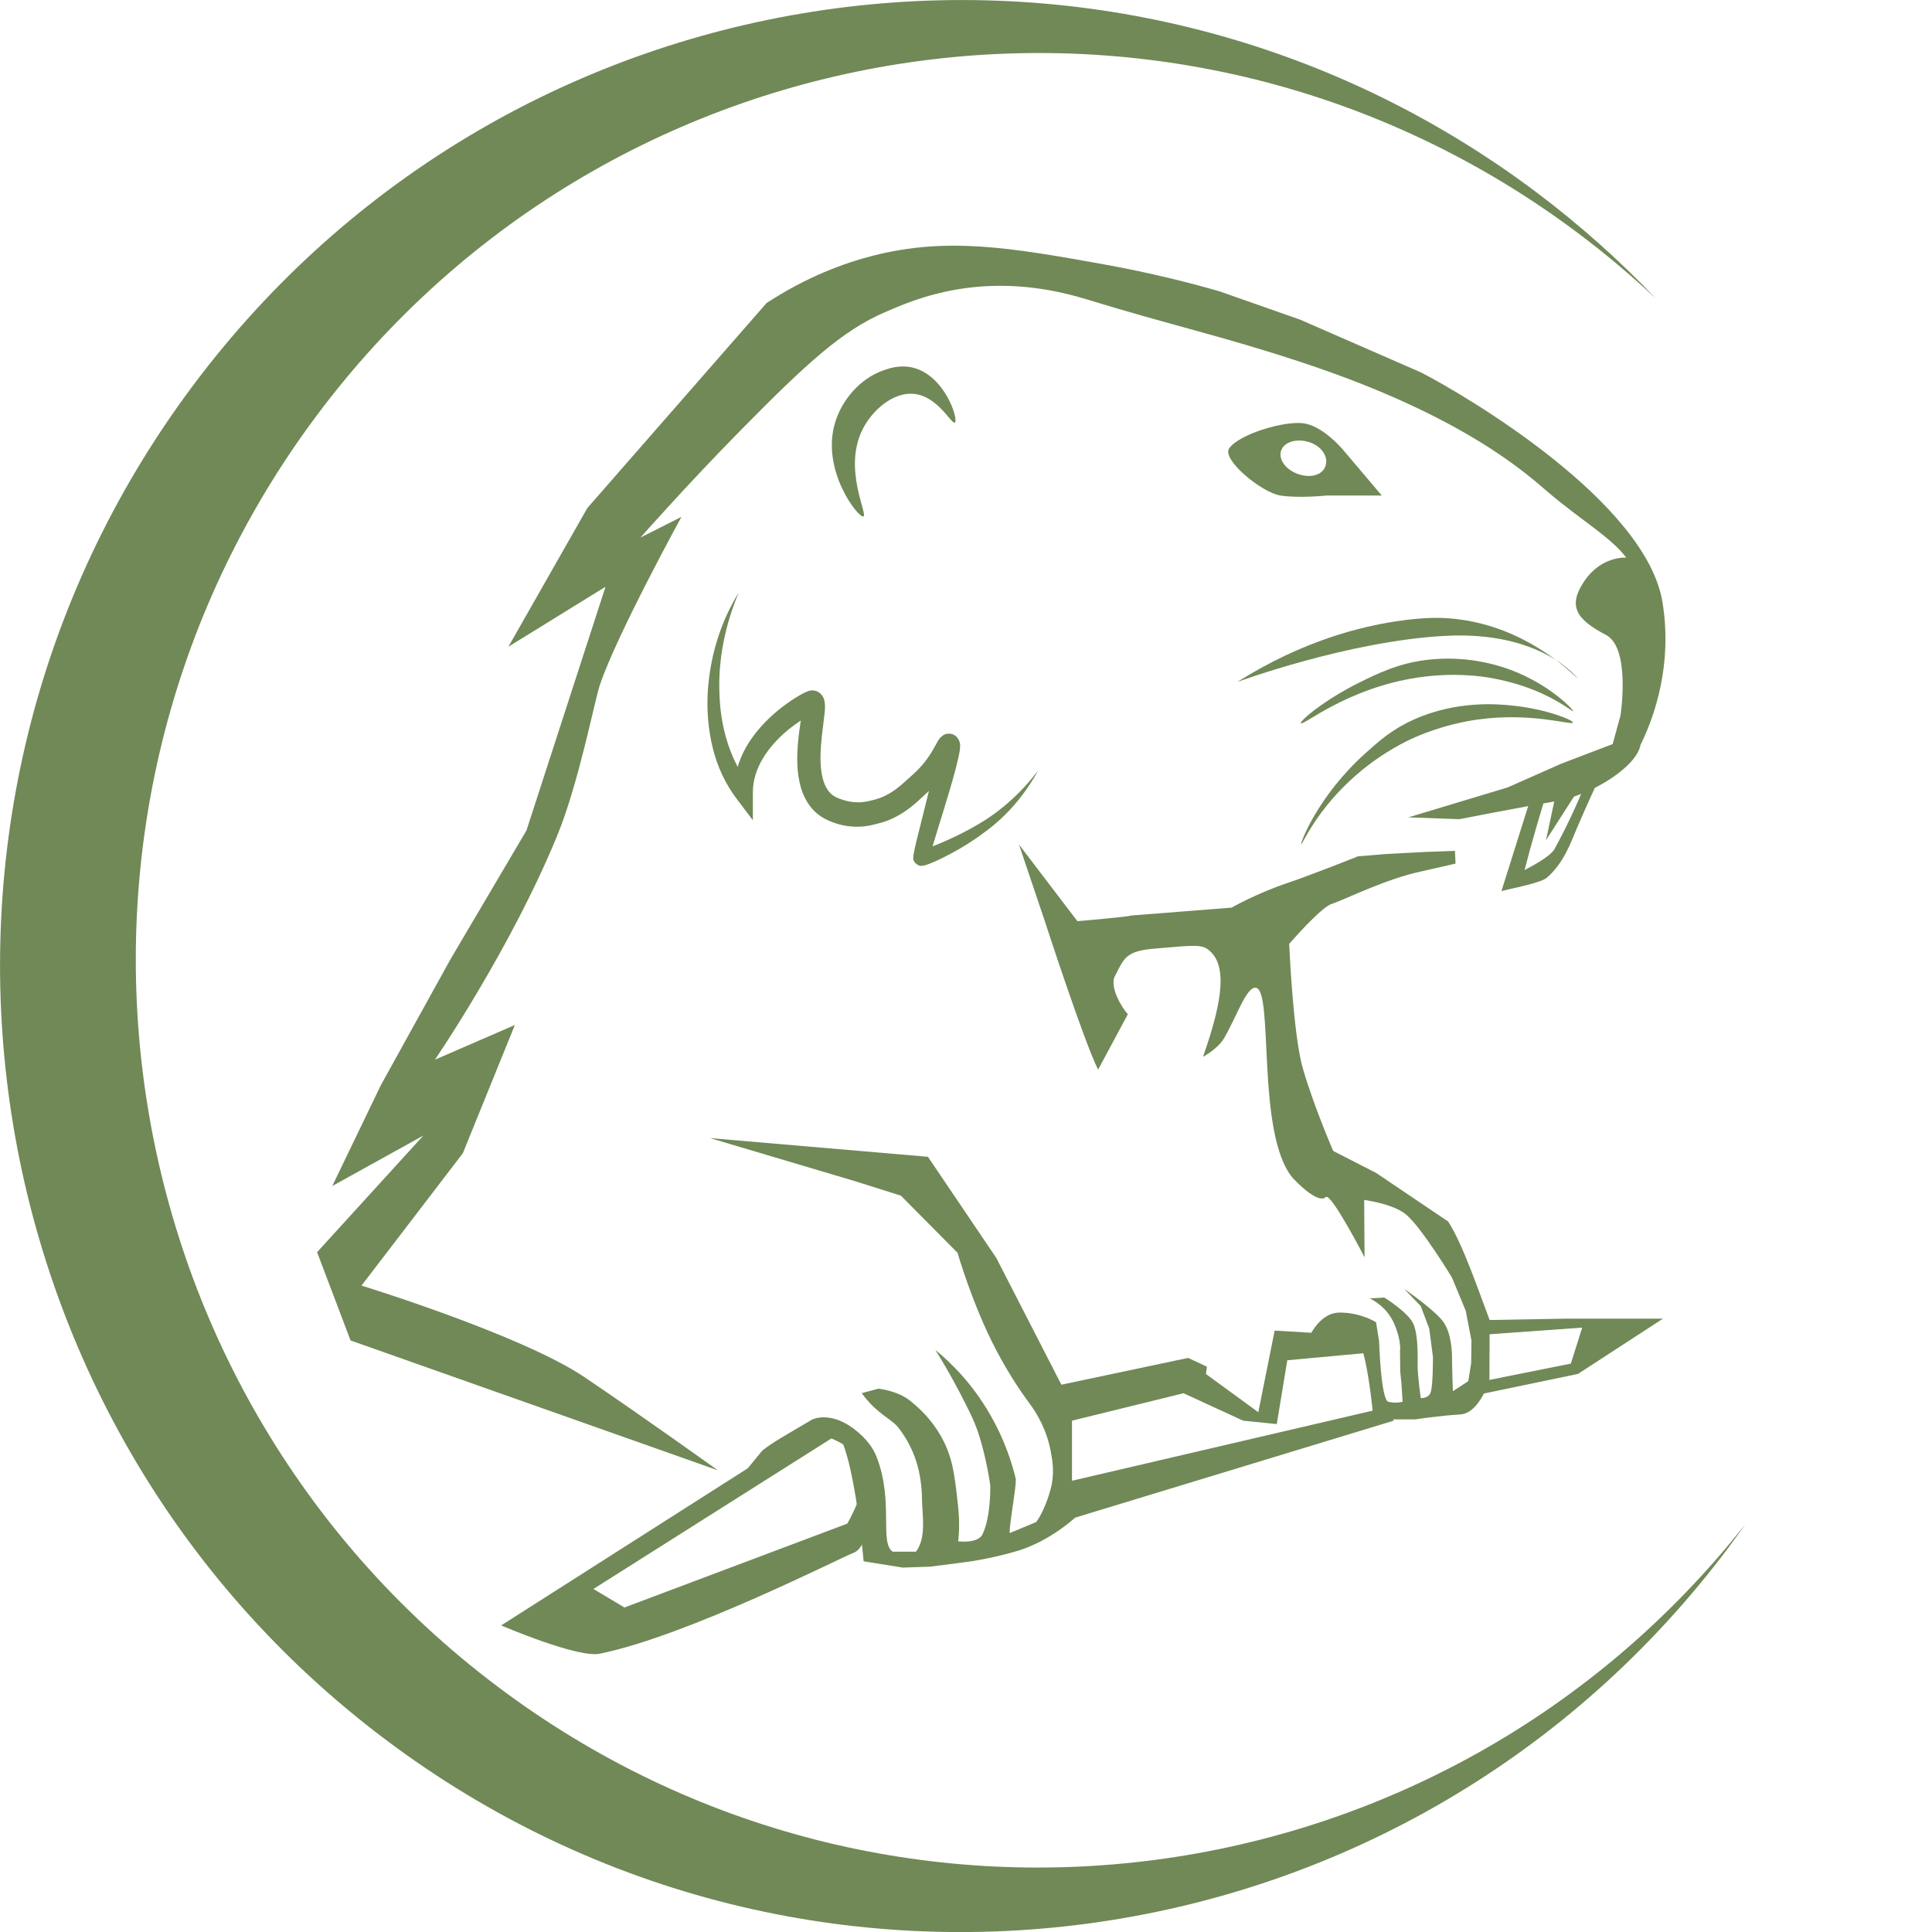 <?xml version="1.0" encoding="UTF-8"?>
<svg xmlns="http://www.w3.org/2000/svg" width="57" height="57" viewBox="0 0 57 57" fill="none">
  <g id="Couleur=vert" clip-path="url(#clip0_134_512)">
    <path id="Vector" fill-rule="evenodd" clip-rule="evenodd" d="M21.169 43.372C21.169 43.372 18.942 41.776 17.239 40.627C15.391 39.383 10.665 37.929 10.665 37.929L12.043 36.131L13.656 34.022L15.19 30.241L12.832 31.264C12.832 31.264 15.071 27.99 16.437 24.659C17.076 23.104 17.539 20.683 17.696 20.214C18.194 18.728 20.105 15.249 20.105 15.249L18.895 15.86C18.895 15.86 20.277 14.292 21.868 12.678C23.81 10.707 24.849 9.756 26.099 9.215C26.973 8.837 29.031 7.905 32.044 8.827C34.675 9.633 35.996 9.895 38.389 10.685C43.2 12.271 45.054 13.993 45.69 14.535C46.674 15.369 47.529 15.854 47.98 16.452C47.98 16.452 47.256 16.392 46.749 17.135C46.241 17.878 46.501 18.275 47.397 18.741C48.114 19.147 47.81 21.108 47.81 21.108L47.579 21.952L46.069 22.528L44.484 23.23L41.55 24.115L43.056 24.168C43.056 24.168 44.804 23.825 45.897 23.639C46.99 23.453 48.29 22.61 48.399 21.98C48.681 21.407 49.377 19.811 49.051 17.781C48.578 14.812 43.269 11.683 41.929 10.99L38.361 9.432L35.975 8.594C35.204 8.371 34.011 8.059 32.529 7.792C29.808 7.304 27.938 6.986 25.748 7.546C24.89 7.766 23.803 8.166 22.616 8.941L17.329 14.988L14.999 19.081L17.865 17.311L15.532 24.502L13.296 28.292L11.238 32.013L9.803 34.991L12.491 33.502L9.355 36.943L10.342 39.547L21.16 43.372H21.169Z" fill="#708957"></path>
    <path id="Vector_2" fill-rule="evenodd" clip-rule="evenodd" d="M25.507 42.679C25.416 42.166 24.267 41.914 24.267 41.914L14.786 47.955C14.786 47.955 17.038 48.922 17.69 48.79C20.271 48.27 24.856 45.928 25.178 45.815C25.582 45.676 25.717 44.653 25.717 44.464C25.717 44.275 25.598 43.189 25.511 42.679H25.507ZM24.997 44.952L18.423 47.426L17.508 46.879L24.527 42.44C24.527 42.44 25.266 42.695 25.445 43.299C25.623 43.904 24.997 44.952 24.997 44.952Z" fill="#708957"></path>
    <path id="Vector_3" fill-rule="evenodd" clip-rule="evenodd" d="M40.81 41.546L31.627 43.687V41.914L34.919 41.105L36.676 41.914L37.669 42.015L37.979 40.132L40.297 39.918L40.212 39.411L37.606 39.257L37.124 41.665L35.58 40.538L35.608 40.324L35.408 40.227L35.054 40.063L31.314 40.853L29.394 37.113L27.377 34.129L20.95 33.578L25.197 34.84L26.578 35.275L28.251 36.962C28.251 36.962 28.686 38.486 29.388 39.827C29.745 40.507 30.102 41.039 30.375 41.407C30.6 41.709 30.882 42.188 31.001 42.824C31.054 43.104 31.117 43.469 31.001 43.919C30.894 44.335 30.697 44.754 30.566 44.908L29.786 45.232C29.786 44.908 29.971 43.967 29.971 43.642C29.852 43.142 29.632 42.462 29.212 41.735C28.677 40.803 28.038 40.189 27.596 39.827C27.784 40.126 28.038 40.554 28.314 41.083C28.589 41.615 28.727 41.883 28.852 42.245C29.106 42.994 29.216 43.825 29.216 43.825C29.216 43.825 29.241 44.744 28.987 45.267C28.852 45.547 28.27 45.475 28.27 45.475C28.329 44.955 28.282 44.543 28.22 44.023C28.138 43.353 28.063 42.818 27.64 42.175C27.355 41.744 27.051 41.489 26.842 41.319C26.478 41.029 25.918 40.97 25.918 40.97L25.423 41.102C25.886 41.738 26.309 41.854 26.522 42.141C26.998 42.774 27.192 43.441 27.202 44.253C27.208 44.684 27.34 45.371 27.023 45.78H26.34C25.936 45.516 26.375 44.297 25.864 42.988C25.805 42.84 25.686 42.575 25.323 42.26C24.571 41.609 24.001 41.858 23.957 41.883C23.14 42.367 22.77 42.569 22.485 42.802L21.952 43.454L23.6 42.418C23.6 42.418 23.835 42.05 24.502 42.103C25.163 42.226 25.479 46.063 25.479 46.063L26.635 46.249L27.446 46.221L28.448 46.092C28.448 46.092 29.166 46.01 30.049 45.748C31.007 45.446 31.718 44.776 31.718 44.776L41.12 41.914L40.917 41.508L40.81 41.546Z" fill="#708957"></path>
    <path id="Vector_4" fill-rule="evenodd" clip-rule="evenodd" d="M39.583 13.225C39.583 13.225 39.022 12.567 38.462 12.489C37.901 12.41 36.585 12.797 36.269 13.219C36.022 13.549 37.224 14.535 37.779 14.62C38.333 14.705 39.129 14.62 39.129 14.62H40.767L39.583 13.222V13.225ZM39.113 13.729C39.038 13.993 38.718 14.113 38.339 14C37.964 13.886 37.716 13.578 37.791 13.313C37.866 13.049 38.23 12.926 38.609 13.039C38.984 13.153 39.188 13.461 39.113 13.726V13.729Z" fill="#708957"></path>
    <path id="Vector_5" fill-rule="evenodd" clip-rule="evenodd" d="M42.63 18.76C39.771 18.914 36.504 20.12 36.504 20.12C38.461 18.886 40.175 18.486 41.18 18.332C42.051 18.199 42.555 18.228 42.718 18.24C44.66 18.379 45.994 19.49 46.551 20.022C46.551 20.022 45.493 18.605 42.633 18.76H42.63Z" fill="#708957"></path>
    <path id="Vector_6" fill-rule="evenodd" clip-rule="evenodd" d="M38.38 21.341C38.33 21.278 39.085 20.639 40.121 20.129C40.682 19.855 41.249 19.575 42.079 19.471C43.238 19.326 44.168 19.613 44.578 19.767C45.75 20.208 46.439 20.963 46.417 20.985C46.401 21.001 46.063 20.715 45.443 20.438C45.264 20.359 44.722 20.129 43.977 20C43.686 19.95 42.865 19.83 41.8 19.994C39.742 20.308 38.449 21.417 38.383 21.338L38.38 21.341Z" fill="#708957"></path>
    <path id="Vector_7" fill-rule="evenodd" clip-rule="evenodd" d="M38.389 24.911C38.352 24.892 38.875 23.488 40.281 22.226C40.688 21.86 41.067 21.52 41.709 21.231C42.981 20.658 44.199 20.771 44.644 20.819C45.628 20.922 46.426 21.247 46.404 21.319C46.379 21.407 45.18 21.004 43.582 21.231C43.25 21.278 42.561 21.401 41.772 21.741C41.534 21.845 40.81 22.175 40.028 22.852C38.837 23.882 38.424 24.924 38.389 24.908V24.911Z" fill="#708957"></path>
    <path id="Vector_8" fill-rule="evenodd" clip-rule="evenodd" d="M45.242 23.29L44.296 26.293C44.359 26.259 45.433 26.066 45.631 25.9C46.147 25.459 46.357 24.82 46.517 24.448C47.259 22.717 47.325 22.811 47.219 22.6L45.242 23.29ZM45.862 25.05C45.718 25.308 45.007 25.648 44.979 25.67C45.142 25.021 45.483 23.847 45.678 23.246L46.837 22.903C46.714 23.35 46.238 24.37 45.862 25.05Z" fill="#708957"></path>
    <path id="Vector_9" fill-rule="evenodd" clip-rule="evenodd" d="M42.922 25.103L42.051 25.135L40.908 25.195L40.065 25.264C40.065 25.264 38.746 25.793 37.992 26.048C37.039 26.372 36.335 26.778 36.335 26.778L33.375 27.011C33.287 27.049 31.787 27.178 31.787 27.178L30.064 24.918L30.826 27.178C30.826 27.178 31.981 30.738 32.398 31.557L33.275 29.923C33.112 29.75 32.702 29.095 32.908 28.771C33.168 28.258 33.225 28.05 34.105 27.984C34.847 27.93 35.383 27.839 35.599 27.984C36.219 28.393 36.103 29.451 35.492 31.179C35.492 31.179 35.921 30.952 36.109 30.638C36.479 30.017 36.773 29.095 37.055 29.142C37.584 29.234 37.055 33.458 38.136 34.749C38.158 34.774 38.869 35.549 39.116 35.316C39.266 35.174 40.259 37.094 40.259 37.094L40.244 34.897L39.404 34.12C39.404 34.12 38.781 32.712 38.436 31.516C38.148 30.515 38.035 27.848 38.035 27.848C38.035 27.848 38.959 26.778 39.282 26.671C39.711 26.529 40.879 25.928 41.969 25.701C42.167 25.66 42.943 25.478 42.943 25.478L42.925 25.103H42.922Z" fill="#708957"></path>
    <path id="Vector_10" fill-rule="evenodd" clip-rule="evenodd" d="M43.943 40.712C43.943 40.712 43.654 41.7 43.078 41.731C42.499 41.763 41.756 41.876 41.756 41.876H40.958L40.529 41.939C40.529 41.939 40.309 39.339 39.924 39.424C39.539 39.509 39.135 39.484 39.135 39.484L38.856 39.691L38.587 39.525C38.587 39.525 38.894 38.725 39.526 38.725C40.159 38.725 40.598 39.011 40.598 39.011L40.688 39.572C40.688 39.572 40.739 41.3 40.961 41.357C41.18 41.413 41.381 41.357 41.381 41.357L41.346 40.803L41.312 40.478L41.305 39.871C41.324 39.726 41.29 39.418 41.142 39.075C40.933 38.577 40.526 38.363 40.413 38.306L40.842 38.281C40.842 38.281 41.569 38.731 41.706 39.075C41.844 39.418 41.825 40.019 41.825 40.305C41.825 40.592 41.916 41.247 41.916 41.247C41.916 41.247 42.12 41.269 42.201 41.099C42.283 40.926 42.276 40.032 42.276 40.032L42.167 39.197L41.916 38.533L41.428 38.026C41.428 38.026 42.333 38.65 42.58 38.996C42.824 39.339 42.84 39.871 42.84 40.129C42.84 40.387 42.865 41.045 42.865 41.045L43.319 40.749L43.404 40.217L43.413 39.553L43.244 38.672L42.837 37.692C42.837 37.692 41.96 36.241 41.493 35.841C41.023 35.441 39.902 35.36 39.902 35.36L39.608 35.155L39.226 33.902L40.598 34.604L42.727 36.04C43.175 36.742 43.639 38.136 43.949 38.945" fill="#708957"></path>
    <path id="Vector_11" fill-rule="evenodd" clip-rule="evenodd" d="M43.664 38.949L46.21 38.904H49.063L46.555 40.535L43.695 41.13L43.943 40.712L46.345 40.23L46.68 39.169L43.767 39.377L43.664 38.949Z" fill="#708957"></path>
    <path id="Vector_12" d="M21.799 17.475C21.595 17.951 21.445 18.445 21.345 18.949C21.248 19.449 21.204 19.959 21.226 20.466C21.241 20.97 21.32 21.467 21.473 21.936C21.627 22.402 21.846 22.84 22.15 23.195L21.664 23.384C21.645 22.919 21.783 22.456 22 22.065C22.219 21.675 22.51 21.348 22.826 21.067C22.986 20.926 23.152 20.797 23.327 20.68C23.415 20.62 23.503 20.564 23.597 20.51C23.644 20.482 23.691 20.457 23.747 20.431C23.775 20.419 23.803 20.406 23.851 20.387C23.872 20.381 23.913 20.369 23.951 20.369C24.01 20.369 24.07 20.375 24.136 20.413C24.258 20.485 24.295 20.586 24.308 20.623C24.339 20.721 24.336 20.762 24.339 20.806C24.339 20.844 24.339 20.882 24.339 20.91C24.336 20.973 24.33 21.026 24.323 21.083L24.286 21.392C24.261 21.59 24.239 21.785 24.223 21.977C24.195 22.355 24.198 22.736 24.295 23.041C24.342 23.192 24.414 23.318 24.505 23.406C24.596 23.498 24.709 23.548 24.878 23.602C25.031 23.649 25.188 23.674 25.341 23.671C25.42 23.671 25.495 23.661 25.576 23.646L25.705 23.617L25.836 23.583C26.156 23.495 26.428 23.312 26.707 23.054C26.863 22.909 26.998 22.802 27.12 22.67C27.242 22.541 27.352 22.399 27.449 22.248C27.499 22.172 27.543 22.094 27.59 22.009L27.668 21.867L27.703 21.814C27.703 21.814 27.715 21.791 27.737 21.769L27.765 21.741C27.784 21.725 27.803 21.71 27.825 21.694C27.853 21.675 27.91 21.65 27.957 21.647C28.029 21.64 28.098 21.65 28.163 21.691C28.198 21.713 28.229 21.741 28.251 21.773C28.276 21.807 28.273 21.807 28.285 21.826C28.301 21.854 28.314 21.902 28.317 21.908C28.323 21.939 28.326 21.971 28.326 21.983C28.326 22.002 28.326 22.018 28.326 22.027C28.323 22.122 28.311 22.172 28.301 22.229L28.267 22.39L28.192 22.695C27.982 23.488 27.725 24.256 27.496 25.025C27.468 25.119 27.437 25.22 27.418 25.302L27.412 25.32C27.412 25.32 27.412 25.317 27.412 25.314V25.308C27.412 25.308 27.412 25.28 27.409 25.264C27.409 25.308 27.433 25.16 27.227 25.075C27.127 25.069 27.199 25.075 27.177 25.072C27.177 25.072 27.192 25.072 27.211 25.066C27.249 25.056 27.293 25.047 27.333 25.031C27.509 24.974 27.687 24.905 27.863 24.826C28.213 24.672 28.561 24.499 28.893 24.3C29.554 23.91 30.143 23.372 30.628 22.733C30.243 23.441 29.707 24.074 29.05 24.552C28.727 24.795 28.386 25.009 28.029 25.198C27.85 25.292 27.672 25.383 27.477 25.462C27.427 25.481 27.38 25.5 27.321 25.519C27.293 25.528 27.264 25.538 27.211 25.544H27.192C27.167 25.544 27.236 25.55 27.133 25.544C26.923 25.459 26.945 25.305 26.948 25.349C26.948 25.33 26.945 25.314 26.945 25.295V25.28V25.254L26.954 25.201C26.976 25.084 26.998 24.99 27.02 24.889C27.214 24.099 27.418 23.315 27.596 22.538L27.659 22.251L27.684 22.113C27.69 22.072 27.697 22.021 27.694 22.015C27.694 22.015 27.694 22.015 27.694 22.021C27.694 22.021 27.694 22.04 27.7 22.059C27.7 22.059 27.709 22.1 27.725 22.122C27.734 22.138 27.731 22.138 27.753 22.169C27.775 22.198 27.803 22.226 27.834 22.245C27.897 22.282 27.96 22.295 28.026 22.286C28.066 22.286 28.119 22.261 28.141 22.245C28.157 22.235 28.173 22.223 28.185 22.21C28.192 22.204 28.195 22.201 28.201 22.194L28.21 22.182C28.21 22.182 28.21 22.185 28.204 22.191L28.141 22.314C28.094 22.409 28.041 22.506 27.985 22.601C27.872 22.789 27.741 22.969 27.596 23.136C27.524 23.218 27.449 23.296 27.368 23.372L27.148 23.573C26.851 23.86 26.456 24.14 26.018 24.266L25.864 24.307C25.817 24.319 25.761 24.332 25.708 24.345C25.595 24.37 25.479 24.386 25.36 24.389C25.125 24.398 24.887 24.367 24.668 24.294C24.555 24.256 24.461 24.222 24.339 24.159C24.223 24.096 24.114 24.017 24.02 23.923C23.829 23.731 23.706 23.488 23.634 23.255C23.497 22.783 23.509 22.336 23.544 21.911C23.562 21.697 23.59 21.489 23.622 21.288L23.666 20.995C23.672 20.948 23.678 20.904 23.681 20.866V20.819C23.681 20.819 23.681 20.8 23.694 20.85C23.7 20.866 23.725 20.945 23.825 21.001C23.882 21.03 23.929 21.039 23.976 21.036C24.004 21.036 24.029 21.03 24.041 21.023L24.01 21.036C23.976 21.052 23.935 21.07 23.898 21.093C23.819 21.134 23.741 21.181 23.666 21.231C23.512 21.332 23.362 21.442 23.221 21.558C22.66 22.031 22.212 22.667 22.212 23.369V24.2L21.727 23.558C21.392 23.114 21.16 22.601 21.029 22.069C20.897 21.54 20.853 20.995 20.878 20.46C20.91 19.925 21 19.399 21.157 18.895C21.31 18.391 21.53 17.913 21.799 17.475Z" fill="#708957"></path>
    <path id="Vector_13" fill-rule="evenodd" clip-rule="evenodd" d="M24.643 12.451C24.843 11.802 25.363 11.179 26.046 10.933C26.221 10.87 26.544 10.754 26.926 10.845C27.881 11.075 28.285 12.382 28.173 12.466C28.076 12.542 27.662 11.654 26.917 11.617C26.328 11.588 25.742 12.101 25.46 12.646C24.856 13.814 25.614 15.183 25.473 15.237C25.326 15.29 24.204 13.864 24.643 12.451Z" fill="#708957"></path>
    <path id="Vector_14" d="M51.043 45.591C51.197 45.387 51.347 45.179 51.494 44.968C42.568 56.289 26.237 58.467 14.668 49.75C2.9 40.885 0.508 24.109 9.327 12.281C18.147 0.45 34.835 -1.952 46.605 6.914C47.397 7.512 48.146 8.144 48.854 8.809C47.792 7.694 46.627 6.652 45.358 5.695C32.827 -3.743 15.056 -1.183 5.666 11.412C-3.724 24.008 -1.177 41.87 11.354 51.308C23.885 60.746 41.656 58.187 51.046 45.591H51.043Z" fill="#708957"></path>
    <path id="Vector_15" fill-rule="evenodd" clip-rule="evenodd" d="M46.79 22.95L45.866 23.595L45.612 24.788" fill="#708957"></path>
  </g>
  <defs>
    <clipPath id="clip0_134_512">
      <rect width="57" height="57" fill="white"></rect>
    </clipPath>
  </defs>
</svg>
